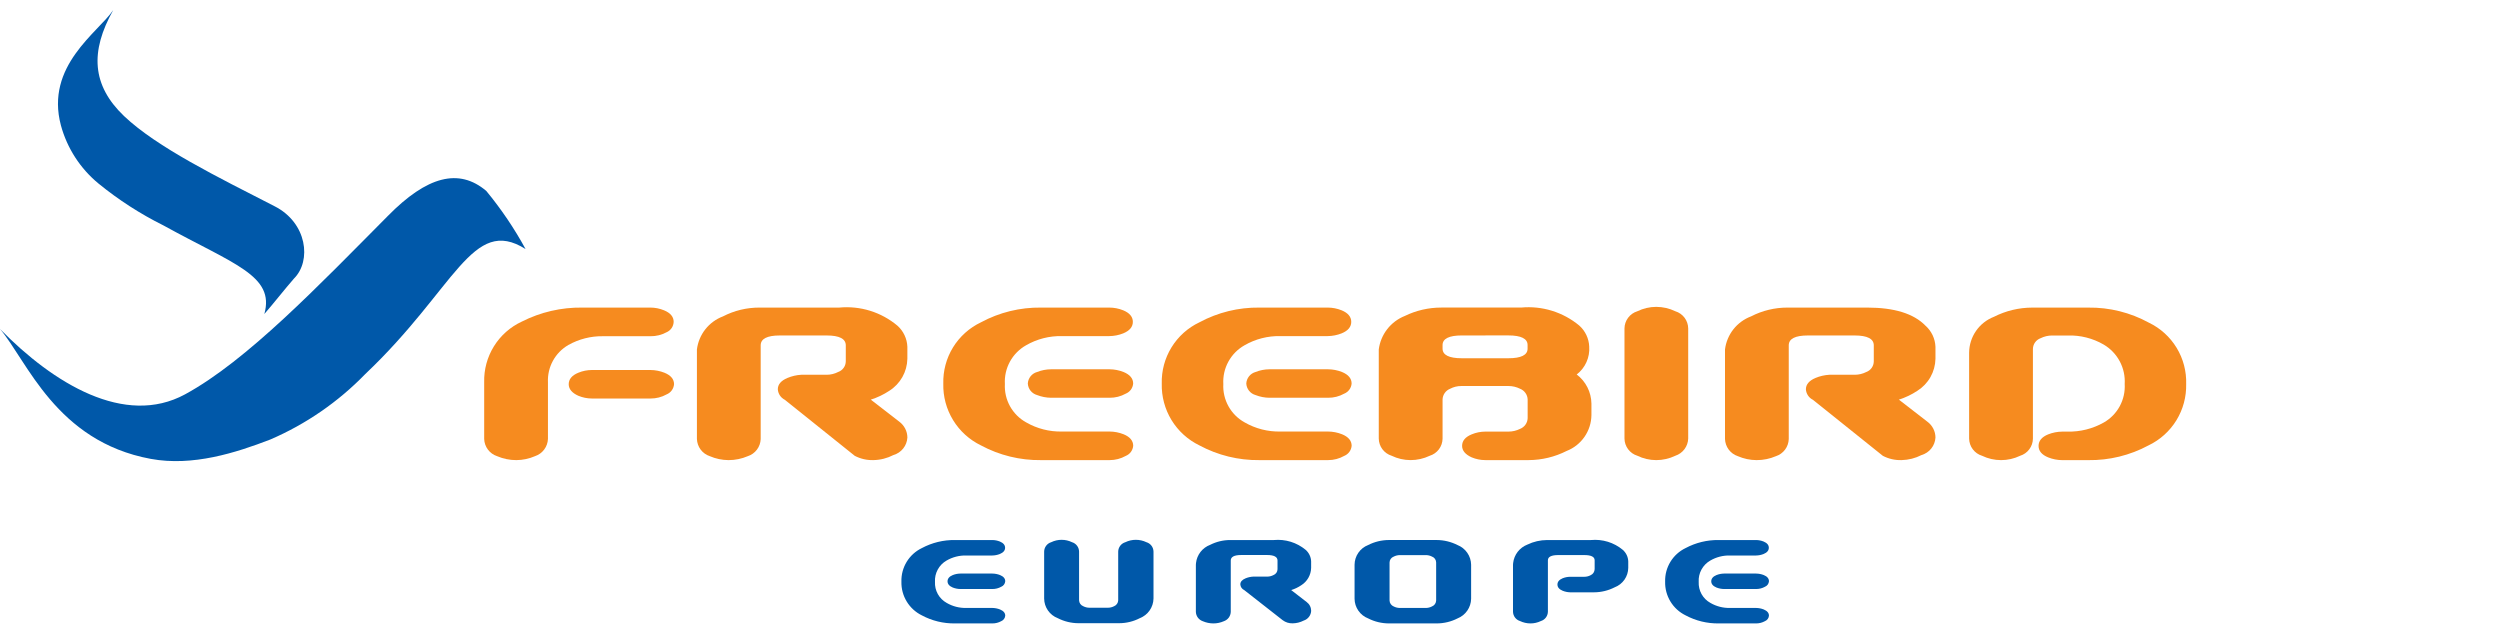 <?xml version="1.0" encoding="UTF-8"?>
<svg xmlns="http://www.w3.org/2000/svg" width="150" height="38" viewBox="0 0 150 38" fill="none">
  <g clip-path="url(#clip0_18_53875)">
    <path d="M0 19.739C1.622 21.643 3.354 26.48 9.043 27.532C11.564 27.999 14.155 27.165 16.213 26.373C18.357 25.451 20.296 24.113 21.92 22.439C27.332 17.311 28.332 12.921 31.534 14.943C30.861 13.707 30.071 12.54 29.176 11.455C27.535 10.069 25.626 10.561 23.268 12.959C19.113 17.141 14.819 21.639 11.106 23.659C7.486 25.624 3.208 23.014 0 19.739" fill="#0058A9"></path>
    <path d="M6.793 0.607C5.891 1.943 2.699 3.948 3.655 7.525C4.028 8.894 4.817 10.114 5.913 11.015C7.112 11.993 8.416 12.834 9.801 13.523C14.046 15.864 16.505 16.536 15.86 18.841C16.401 18.223 17.094 17.336 17.634 16.719C18.708 15.654 18.428 13.363 16.474 12.374C13.062 10.623 9.423 8.843 7.444 6.965C5.508 5.116 5.397 3.094 6.793 0.607" fill="#0058A9"></path>
    <path d="M30.977 27.607C30.581 27.607 30.189 27.526 29.825 27.37C29.606 27.298 29.413 27.161 29.275 26.976C29.136 26.791 29.058 26.568 29.051 26.337V22.937C29.031 22.175 29.234 21.425 29.636 20.777C30.037 20.13 30.62 19.615 31.311 19.295C32.435 18.725 33.68 18.437 34.94 18.455H39.027C39.307 18.456 39.585 18.512 39.844 18.619C40.228 18.777 40.42 19.01 40.42 19.311C40.415 19.445 40.373 19.575 40.297 19.686C40.221 19.796 40.115 19.883 39.992 19.936C39.698 20.095 39.368 20.177 39.034 20.173H36.184C35.455 20.161 34.735 20.343 34.099 20.701C33.711 20.926 33.392 21.252 33.177 21.645C32.961 22.038 32.857 22.482 32.877 22.93V26.336C32.868 26.565 32.79 26.787 32.653 26.971C32.516 27.155 32.326 27.293 32.108 27.367C31.752 27.523 31.366 27.605 30.977 27.607V27.607ZM39.027 23.911H35.517C35.236 23.91 34.958 23.854 34.699 23.746C34.316 23.573 34.123 23.341 34.123 23.054C34.123 22.753 34.317 22.521 34.699 22.364C34.958 22.256 35.236 22.201 35.517 22.2H39.027C39.315 22.202 39.6 22.258 39.867 22.364C40.251 22.52 40.443 22.752 40.443 23.054C40.432 23.187 40.385 23.314 40.306 23.422C40.228 23.529 40.121 23.613 39.998 23.663C39.701 23.829 39.367 23.914 39.027 23.911V23.911Z" fill="#F68B1F"></path>
    <path d="M46.669 23.358C46.669 23.068 46.857 22.842 47.245 22.678C47.509 22.567 47.79 22.502 48.077 22.486H49.603C49.843 22.485 50.08 22.427 50.294 22.317C50.426 22.27 50.54 22.183 50.621 22.068C50.703 21.953 50.746 21.817 50.747 21.676V20.721C50.747 20.326 50.363 20.128 49.595 20.128H46.792C46.026 20.128 45.641 20.326 45.641 20.721V26.345C45.633 26.574 45.554 26.796 45.416 26.979C45.278 27.162 45.087 27.299 44.868 27.37C44.505 27.526 44.113 27.607 43.717 27.607C43.328 27.605 42.944 27.525 42.587 27.37C42.368 27.298 42.177 27.16 42.039 26.976C41.901 26.791 41.823 26.569 41.815 26.339V20.965C41.871 20.523 42.046 20.105 42.321 19.756C42.597 19.407 42.962 19.14 43.379 18.983C44.055 18.633 44.805 18.452 45.567 18.455H50.354C50.977 18.396 51.607 18.461 52.205 18.646C52.803 18.832 53.359 19.134 53.84 19.536C54.021 19.696 54.168 19.891 54.271 20.11C54.375 20.328 54.433 20.566 54.442 20.807V21.527C54.434 21.912 54.331 22.29 54.142 22.625C53.952 22.96 53.682 23.244 53.356 23.449C53.014 23.676 52.641 23.854 52.248 23.978L53.955 25.299C54.105 25.409 54.227 25.553 54.312 25.718C54.397 25.884 54.442 26.067 54.443 26.253C54.429 26.493 54.342 26.723 54.191 26.911C54.041 27.099 53.837 27.236 53.606 27.302C53.236 27.494 52.827 27.598 52.41 27.606C52.02 27.619 51.633 27.531 51.286 27.35L47.091 23.989C46.972 23.93 46.87 23.84 46.796 23.73C46.722 23.619 46.678 23.491 46.669 23.358" fill="#F68B1F"></path>
    <path d="M66.573 27.607H62.46C61.203 27.623 59.963 27.319 58.856 26.723C58.164 26.387 57.583 25.86 57.183 25.203C56.782 24.546 56.579 23.788 56.598 23.019C56.578 22.252 56.78 21.497 57.181 20.843C57.583 20.19 58.165 19.668 58.858 19.339C59.964 18.742 61.205 18.438 62.462 18.455H66.552C66.841 18.455 67.127 18.511 67.395 18.619C67.776 18.777 67.971 19.01 67.971 19.311C67.971 19.612 67.778 19.843 67.395 20.001C67.128 20.108 66.843 20.164 66.555 20.166H63.724C62.968 20.148 62.221 20.338 61.566 20.716C61.157 20.946 60.822 21.286 60.596 21.698C60.371 22.109 60.266 22.575 60.293 23.044C60.269 23.507 60.375 23.968 60.6 24.374C60.825 24.78 61.159 25.115 61.565 25.34C62.22 25.719 62.967 25.909 63.723 25.892H66.577C66.864 25.894 67.149 25.95 67.416 26.056C67.798 26.212 67.992 26.445 67.992 26.747C67.981 26.88 67.933 27.006 67.855 27.114C67.776 27.221 67.669 27.304 67.546 27.354C67.249 27.521 66.914 27.608 66.573 27.607V27.607ZM66.573 23.866H63.063C62.775 23.863 62.49 23.807 62.222 23.702C62.069 23.659 61.934 23.569 61.834 23.445C61.735 23.321 61.677 23.169 61.669 23.01C61.678 22.852 61.736 22.701 61.835 22.577C61.934 22.454 62.069 22.364 62.222 22.321C62.489 22.215 62.774 22.159 63.062 22.157H66.573C66.861 22.159 67.146 22.215 67.414 22.321C67.798 22.48 67.99 22.712 67.99 23.013C67.979 23.146 67.932 23.273 67.853 23.38C67.774 23.487 67.668 23.57 67.544 23.62C67.248 23.785 66.913 23.87 66.573 23.866V23.866Z" fill="#F68B1F"></path>
    <path d="M79.682 27.607H75.569C74.311 27.623 73.071 27.319 71.964 26.723C71.272 26.387 70.691 25.86 70.29 25.203C69.89 24.546 69.687 23.788 69.706 23.019C69.685 22.252 69.888 21.497 70.289 20.843C70.69 20.19 71.272 19.667 71.965 19.339C73.072 18.742 74.313 18.438 75.57 18.455H79.659C79.947 18.455 80.232 18.511 80.499 18.619C80.88 18.776 81.075 19.009 81.075 19.311C81.075 19.613 80.882 19.844 80.499 20.001C80.231 20.108 79.946 20.163 79.658 20.166H76.831C76.075 20.148 75.328 20.338 74.673 20.716C74.264 20.946 73.928 21.286 73.703 21.698C73.478 22.109 73.373 22.575 73.399 23.044C73.375 23.507 73.482 23.968 73.707 24.374C73.932 24.78 74.266 25.115 74.672 25.34C75.327 25.719 76.074 25.91 76.831 25.892H79.684C79.972 25.894 80.256 25.95 80.523 26.056C80.906 26.213 81.099 26.445 81.099 26.747C81.088 26.88 81.04 27.007 80.961 27.114C80.882 27.221 80.775 27.304 80.652 27.354C80.356 27.521 80.022 27.608 79.682 27.607V27.607ZM79.682 23.866H76.171C75.883 23.864 75.597 23.808 75.329 23.702C75.176 23.659 75.041 23.569 74.942 23.445C74.843 23.32 74.785 23.168 74.777 23.01C74.786 22.852 74.844 22.701 74.943 22.577C75.042 22.454 75.177 22.364 75.329 22.321C75.597 22.214 75.883 22.158 76.171 22.157H79.682C79.969 22.159 80.254 22.215 80.522 22.321C80.907 22.48 81.097 22.713 81.097 23.013C81.087 23.146 81.039 23.273 80.96 23.38C80.881 23.487 80.774 23.57 80.65 23.62C80.354 23.785 80.02 23.87 79.682 23.866V23.866Z" fill="#F68B1F"></path>
    <path d="M91.715 27.606H89.119C88.838 27.606 88.561 27.55 88.302 27.442C87.919 27.269 87.726 27.037 87.726 26.752C87.726 26.449 87.919 26.217 88.302 26.061C88.56 25.953 88.837 25.898 89.117 25.896H90.507C90.749 25.896 90.987 25.84 91.204 25.732C91.334 25.681 91.446 25.594 91.527 25.48C91.608 25.367 91.654 25.232 91.659 25.092V23.966C91.654 23.827 91.608 23.692 91.527 23.578C91.446 23.464 91.334 23.376 91.204 23.325C90.988 23.217 90.749 23.16 90.507 23.161H87.68C87.446 23.159 87.215 23.216 87.008 23.325C86.878 23.376 86.766 23.464 86.685 23.578C86.604 23.692 86.559 23.827 86.554 23.967V26.323C86.55 26.553 86.473 26.775 86.335 26.959C86.196 27.142 86.004 27.278 85.784 27.346C85.423 27.518 85.027 27.607 84.627 27.606C84.235 27.604 83.849 27.515 83.496 27.344C83.276 27.275 83.082 27.139 82.944 26.954C82.805 26.769 82.729 26.545 82.726 26.314V20.967C82.783 20.523 82.959 20.102 83.233 19.749C83.508 19.396 83.873 19.122 84.289 18.957C84.97 18.625 85.718 18.453 86.476 18.454H91.263C92.523 18.336 93.778 18.723 94.752 19.53C94.932 19.69 95.079 19.884 95.182 20.102C95.285 20.319 95.344 20.555 95.353 20.796C95.376 21.115 95.319 21.435 95.188 21.727C95.057 22.019 94.856 22.274 94.602 22.469C94.872 22.674 95.092 22.937 95.245 23.239C95.398 23.541 95.48 23.874 95.486 24.213V24.906C95.48 25.372 95.336 25.826 95.07 26.21C94.805 26.593 94.431 26.889 93.996 27.058C93.288 27.416 92.507 27.604 91.715 27.606V27.606ZM87.706 20.127C86.942 20.127 86.554 20.32 86.554 20.703V20.919C86.554 21.3 86.942 21.495 87.706 21.495H90.503C91.267 21.495 91.655 21.302 91.655 20.919V20.701C91.655 20.32 91.267 20.125 90.503 20.125L87.706 20.127Z" fill="#F68B1F"></path>
    <path d="M99.37 27.607C98.978 27.605 98.592 27.516 98.24 27.344C98.019 27.276 97.826 27.14 97.687 26.954C97.548 26.769 97.472 26.545 97.469 26.314V19.704C97.472 19.474 97.548 19.249 97.687 19.065C97.826 18.88 98.019 18.744 98.24 18.676C98.592 18.504 98.978 18.413 99.37 18.412C99.769 18.412 100.163 18.502 100.522 18.676C100.742 18.744 100.936 18.88 101.075 19.065C101.213 19.25 101.289 19.474 101.292 19.705V26.314C101.285 26.544 101.207 26.766 101.069 26.95C100.931 27.135 100.74 27.272 100.522 27.344C100.162 27.517 99.769 27.607 99.37 27.607" fill="#F68B1F"></path>
    <path d="M108.354 23.358C108.354 23.069 108.545 22.842 108.925 22.679C109.191 22.567 109.474 22.502 109.763 22.486H111.286C111.525 22.486 111.76 22.429 111.973 22.322C112.105 22.274 112.22 22.187 112.301 22.073C112.382 21.958 112.426 21.821 112.427 21.681V20.721C112.427 20.327 112.043 20.129 111.275 20.128H108.477C107.709 20.128 107.325 20.326 107.325 20.721V26.345C107.318 26.574 107.24 26.795 107.103 26.979C106.965 27.162 106.775 27.299 106.557 27.37C106.192 27.527 105.798 27.608 105.4 27.607C105.011 27.606 104.627 27.525 104.27 27.37C104.052 27.298 103.861 27.16 103.723 26.976C103.585 26.791 103.508 26.569 103.5 26.339V20.965C103.555 20.524 103.73 20.106 104.005 19.756C104.281 19.407 104.647 19.14 105.063 18.983C105.739 18.634 106.49 18.453 107.251 18.455H112.037C113.657 18.455 114.819 18.815 115.524 19.536C115.705 19.696 115.852 19.892 115.956 20.11C116.06 20.329 116.118 20.566 116.128 20.808V21.528C116.12 21.913 116.016 22.291 115.827 22.626C115.637 22.961 115.366 23.244 115.04 23.449C114.697 23.676 114.325 23.854 113.933 23.978L115.639 25.299C115.79 25.409 115.912 25.553 115.997 25.718C116.082 25.884 116.127 26.067 116.128 26.254C116.114 26.494 116.026 26.724 115.876 26.912C115.727 27.099 115.522 27.236 115.291 27.303C114.921 27.494 114.512 27.597 114.096 27.606C113.705 27.619 113.318 27.531 112.971 27.35L108.776 23.989C108.656 23.93 108.554 23.841 108.48 23.73C108.406 23.619 108.362 23.491 108.354 23.358" fill="#F68B1F"></path>
    <path d="M125.295 27.608H123.732C123.444 27.606 123.158 27.55 122.89 27.443C122.504 27.285 122.314 27.055 122.314 26.753C122.314 26.451 122.507 26.219 122.89 26.062C123.158 25.956 123.444 25.9 123.732 25.897H124.047C124.811 25.915 125.565 25.725 126.23 25.349C126.633 25.119 126.964 24.781 127.185 24.373C127.406 23.965 127.509 23.503 127.482 23.04C127.51 22.568 127.408 22.098 127.186 21.681C126.965 21.265 126.632 20.917 126.226 20.677C125.571 20.296 124.823 20.106 124.066 20.13H123.129C122.887 20.13 122.649 20.186 122.433 20.294C122.3 20.342 122.185 20.429 122.103 20.545C122.021 20.66 121.976 20.797 121.975 20.938V26.32C121.972 26.55 121.896 26.773 121.758 26.957C121.621 27.142 121.428 27.278 121.209 27.346C120.852 27.518 120.461 27.607 120.065 27.607C119.67 27.607 119.279 27.518 118.922 27.346C118.701 27.279 118.506 27.142 118.367 26.957C118.227 26.772 118.151 26.547 118.147 26.315V21.157C118.152 20.69 118.297 20.235 118.563 19.852C118.83 19.468 119.205 19.174 119.641 19.006C120.351 18.646 121.136 18.457 121.932 18.456H125.297C126.567 18.439 127.82 18.751 128.934 19.361C129.624 19.692 130.202 20.217 130.599 20.871C130.996 21.525 131.194 22.28 131.17 23.045C131.188 23.811 130.984 24.567 130.583 25.22C130.181 25.872 129.6 26.395 128.908 26.725C127.798 27.322 126.555 27.626 125.295 27.608" fill="#F68B1F"></path>
    <path d="M59.544 37.405H57.298C56.605 37.415 55.922 37.249 55.311 36.922C54.934 36.737 54.618 36.448 54.401 36.089C54.183 35.73 54.074 35.316 54.085 34.897C54.073 34.479 54.183 34.067 54.4 33.71C54.618 33.353 54.934 33.067 55.311 32.885C55.922 32.559 56.605 32.392 57.298 32.402H59.536C59.692 32.403 59.846 32.433 59.991 32.491C60.2 32.578 60.306 32.704 60.306 32.866C60.306 33.028 60.2 33.153 59.991 33.24C59.846 33.297 59.692 33.328 59.536 33.33H57.978C57.561 33.319 57.149 33.425 56.788 33.636C56.566 33.764 56.384 33.951 56.263 34.177C56.141 34.402 56.084 34.657 56.099 34.913C56.086 35.168 56.145 35.421 56.269 35.644C56.393 35.867 56.577 36.05 56.8 36.174C57.158 36.383 57.567 36.487 57.981 36.477H59.544C59.7 36.479 59.855 36.51 60.001 36.567C60.211 36.655 60.314 36.777 60.314 36.941C60.308 37.013 60.283 37.082 60.24 37.14C60.198 37.198 60.14 37.243 60.073 37.27C59.911 37.36 59.729 37.406 59.544 37.405V37.405ZM59.544 35.341H57.622C57.466 35.339 57.312 35.309 57.166 35.252C56.958 35.165 56.852 35.039 56.852 34.878C56.852 34.717 56.958 34.59 57.166 34.504C57.312 34.446 57.466 34.416 57.622 34.414H59.544C59.7 34.416 59.855 34.446 60.001 34.503C60.211 34.59 60.314 34.712 60.314 34.877C60.308 34.949 60.283 35.018 60.24 35.076C60.198 35.134 60.14 35.179 60.073 35.206C59.911 35.296 59.729 35.343 59.544 35.341V35.341Z" fill="#0058A9"></path>
    <path d="M69.21 34.296V35.915C69.205 36.171 69.124 36.419 68.977 36.628C68.831 36.837 68.626 36.999 68.387 37.091C68.004 37.289 67.579 37.392 67.148 37.392H64.714C64.281 37.392 63.853 37.288 63.467 37.091C63.229 37 63.023 36.839 62.877 36.629C62.731 36.419 62.652 36.171 62.649 35.915V33.094C62.651 32.968 62.693 32.845 62.769 32.745C62.844 32.644 62.95 32.57 63.071 32.533C63.266 32.438 63.48 32.389 63.697 32.389C63.914 32.389 64.128 32.438 64.323 32.533C64.444 32.57 64.55 32.645 64.625 32.746C64.701 32.847 64.742 32.97 64.744 33.096V36.018C64.746 36.095 64.772 36.17 64.816 36.233C64.861 36.296 64.923 36.345 64.995 36.373C65.111 36.433 65.24 36.465 65.371 36.464H66.471C66.601 36.464 66.73 36.433 66.845 36.373C66.916 36.344 66.977 36.295 67.021 36.232C67.065 36.169 67.09 36.095 67.092 36.018V33.096C67.094 32.969 67.137 32.846 67.214 32.744C67.291 32.643 67.399 32.569 67.521 32.533C67.719 32.437 67.935 32.388 68.155 32.389C68.373 32.389 68.589 32.439 68.786 32.533C68.907 32.569 69.013 32.643 69.09 32.744C69.166 32.845 69.208 32.967 69.21 33.094V34.296Z" fill="#0058A9"></path>
    <path d="M74.419 35.065C74.419 34.908 74.523 34.789 74.731 34.701C74.875 34.641 75.029 34.606 75.186 34.597H76.03C76.16 34.597 76.288 34.566 76.404 34.506C76.476 34.479 76.539 34.431 76.583 34.367C76.627 34.304 76.651 34.229 76.651 34.152V33.63C76.651 33.413 76.442 33.301 76.022 33.301H74.474C74.055 33.301 73.846 33.41 73.846 33.63V36.713C73.841 36.838 73.799 36.959 73.724 37.06C73.648 37.16 73.544 37.235 73.425 37.275C73.228 37.361 73.015 37.406 72.799 37.405C72.584 37.404 72.371 37.36 72.173 37.275C72.054 37.235 71.95 37.16 71.874 37.06C71.799 36.959 71.756 36.838 71.752 36.713V33.883C71.752 33.874 71.752 33.839 71.761 33.778C71.788 33.536 71.882 33.306 72.032 33.114C72.182 32.922 72.382 32.775 72.611 32.689C72.982 32.501 73.392 32.402 73.809 32.402H76.433C76.774 32.37 77.117 32.406 77.444 32.506C77.772 32.607 78.075 32.772 78.339 32.99C78.438 33.077 78.518 33.183 78.575 33.303C78.632 33.422 78.663 33.551 78.668 33.683V34.075C78.663 34.285 78.605 34.49 78.501 34.672C78.397 34.853 78.249 35.007 78.071 35.117C77.886 35.242 77.684 35.339 77.471 35.404L78.401 36.123C78.484 36.184 78.552 36.264 78.598 36.355C78.645 36.447 78.669 36.549 78.67 36.652C78.663 36.783 78.617 36.91 78.536 37.014C78.456 37.118 78.345 37.196 78.22 37.235C78.016 37.34 77.791 37.397 77.561 37.4C77.345 37.408 77.132 37.341 76.959 37.21L74.653 35.405C74.587 35.374 74.531 35.327 74.489 35.267C74.448 35.207 74.424 35.137 74.419 35.065" fill="#0058A9"></path>
    <path d="M86.206 37.405H83.331C82.899 37.403 82.474 37.301 82.089 37.104C81.851 37.012 81.647 36.851 81.502 36.641C81.356 36.432 81.277 36.184 81.274 35.929V33.882C81.276 33.626 81.355 33.377 81.5 33.167C81.645 32.956 81.85 32.794 82.089 32.702C82.474 32.506 82.899 32.403 83.331 32.401H86.206C86.638 32.404 87.064 32.507 87.45 32.702C87.688 32.796 87.892 32.958 88.037 33.168C88.183 33.378 88.263 33.627 88.267 33.882V35.929C88.262 36.183 88.182 36.43 88.037 36.639C87.892 36.848 87.689 37.01 87.453 37.104C87.067 37.301 86.639 37.404 86.206 37.405V37.405ZM83.996 33.306C83.865 33.306 83.736 33.338 83.62 33.398C83.548 33.425 83.485 33.473 83.441 33.536C83.397 33.6 83.373 33.675 83.373 33.752V36.031C83.375 36.108 83.4 36.182 83.444 36.245C83.488 36.308 83.549 36.357 83.62 36.386C83.736 36.446 83.865 36.477 83.996 36.478H85.543C85.674 36.478 85.802 36.446 85.918 36.386C85.99 36.358 86.052 36.309 86.097 36.246C86.141 36.183 86.166 36.108 86.169 36.031V33.749C86.168 33.671 86.144 33.596 86.099 33.532C86.054 33.469 85.991 33.421 85.918 33.394C85.802 33.335 85.673 33.305 85.543 33.306H83.996Z" fill="#0058A9"></path>
    <path d="M92.874 36.7C92.872 36.826 92.83 36.949 92.755 37.05C92.679 37.151 92.574 37.225 92.454 37.262C92.258 37.357 92.044 37.406 91.828 37.405C91.61 37.405 91.396 37.356 91.2 37.262C91.079 37.225 90.974 37.15 90.899 37.05C90.823 36.949 90.782 36.826 90.78 36.7V33.883C90.78 33.874 90.78 33.839 90.789 33.778C90.817 33.535 90.911 33.303 91.061 33.109C91.211 32.915 91.411 32.766 91.639 32.677C92.012 32.496 92.422 32.402 92.837 32.402H95.461C95.802 32.37 96.145 32.406 96.472 32.506C96.799 32.607 97.103 32.772 97.366 32.99C97.466 33.077 97.546 33.184 97.603 33.303C97.659 33.422 97.691 33.551 97.695 33.683V34.075C97.692 34.328 97.612 34.574 97.467 34.782C97.322 34.989 97.118 35.148 96.881 35.238C96.496 35.435 96.07 35.538 95.637 35.539H94.216C94.06 35.536 93.905 35.504 93.76 35.446C93.551 35.359 93.447 35.234 93.447 35.071C93.447 34.907 93.552 34.784 93.758 34.696C93.903 34.638 94.057 34.608 94.213 34.607H95.058C95.188 34.607 95.317 34.576 95.432 34.515C95.505 34.484 95.566 34.432 95.61 34.367C95.654 34.301 95.678 34.224 95.679 34.145V33.619C95.679 33.407 95.47 33.304 95.051 33.304H93.502C93.083 33.304 92.873 33.408 92.874 33.617V36.7Z" fill="#0058A9"></path>
    <path d="M105.368 37.405H103.122C102.429 37.415 101.746 37.248 101.135 36.921C100.758 36.737 100.442 36.448 100.225 36.089C100.007 35.73 99.897 35.316 99.908 34.897C99.897 34.479 100.006 34.067 100.224 33.71C100.441 33.353 100.758 33.066 101.135 32.885C101.746 32.559 102.429 32.392 103.122 32.402H105.359C105.515 32.403 105.67 32.433 105.815 32.491C106.026 32.579 106.129 32.701 106.129 32.866C106.129 33.03 106.024 33.154 105.815 33.24C105.67 33.298 105.515 33.328 105.359 33.33H103.802C103.384 33.319 102.973 33.425 102.612 33.636C102.39 33.764 102.208 33.951 102.086 34.177C101.964 34.402 101.907 34.657 101.922 34.913C101.91 35.168 101.969 35.421 102.092 35.644C102.216 35.867 102.4 36.05 102.623 36.174C102.981 36.382 103.39 36.487 103.804 36.477H105.367C105.524 36.479 105.678 36.509 105.824 36.567C106.034 36.655 106.137 36.777 106.137 36.941C106.131 37.013 106.106 37.082 106.063 37.14C106.02 37.198 105.962 37.243 105.895 37.27C105.734 37.359 105.552 37.406 105.368 37.405V37.405ZM105.368 35.341H103.445C103.289 35.339 103.134 35.309 102.989 35.252C102.781 35.165 102.675 35.039 102.675 34.878C102.675 34.717 102.781 34.589 102.989 34.504C103.134 34.447 103.289 34.416 103.445 34.414H105.368C105.524 34.416 105.679 34.446 105.825 34.503C106.033 34.585 106.138 34.715 106.138 34.877C106.132 34.949 106.106 35.018 106.064 35.076C106.021 35.134 105.963 35.179 105.896 35.206C105.735 35.296 105.553 35.342 105.368 35.341V35.341Z" fill="#0058A9"></path>
  </g>
  <defs>
    <clipPath id="clip0_18_53875">
      <rect width="131.17" height="36.785" fill="white" transform="translate(0 0.607)"></rect>
    </clipPath>
  </defs>
</svg>
